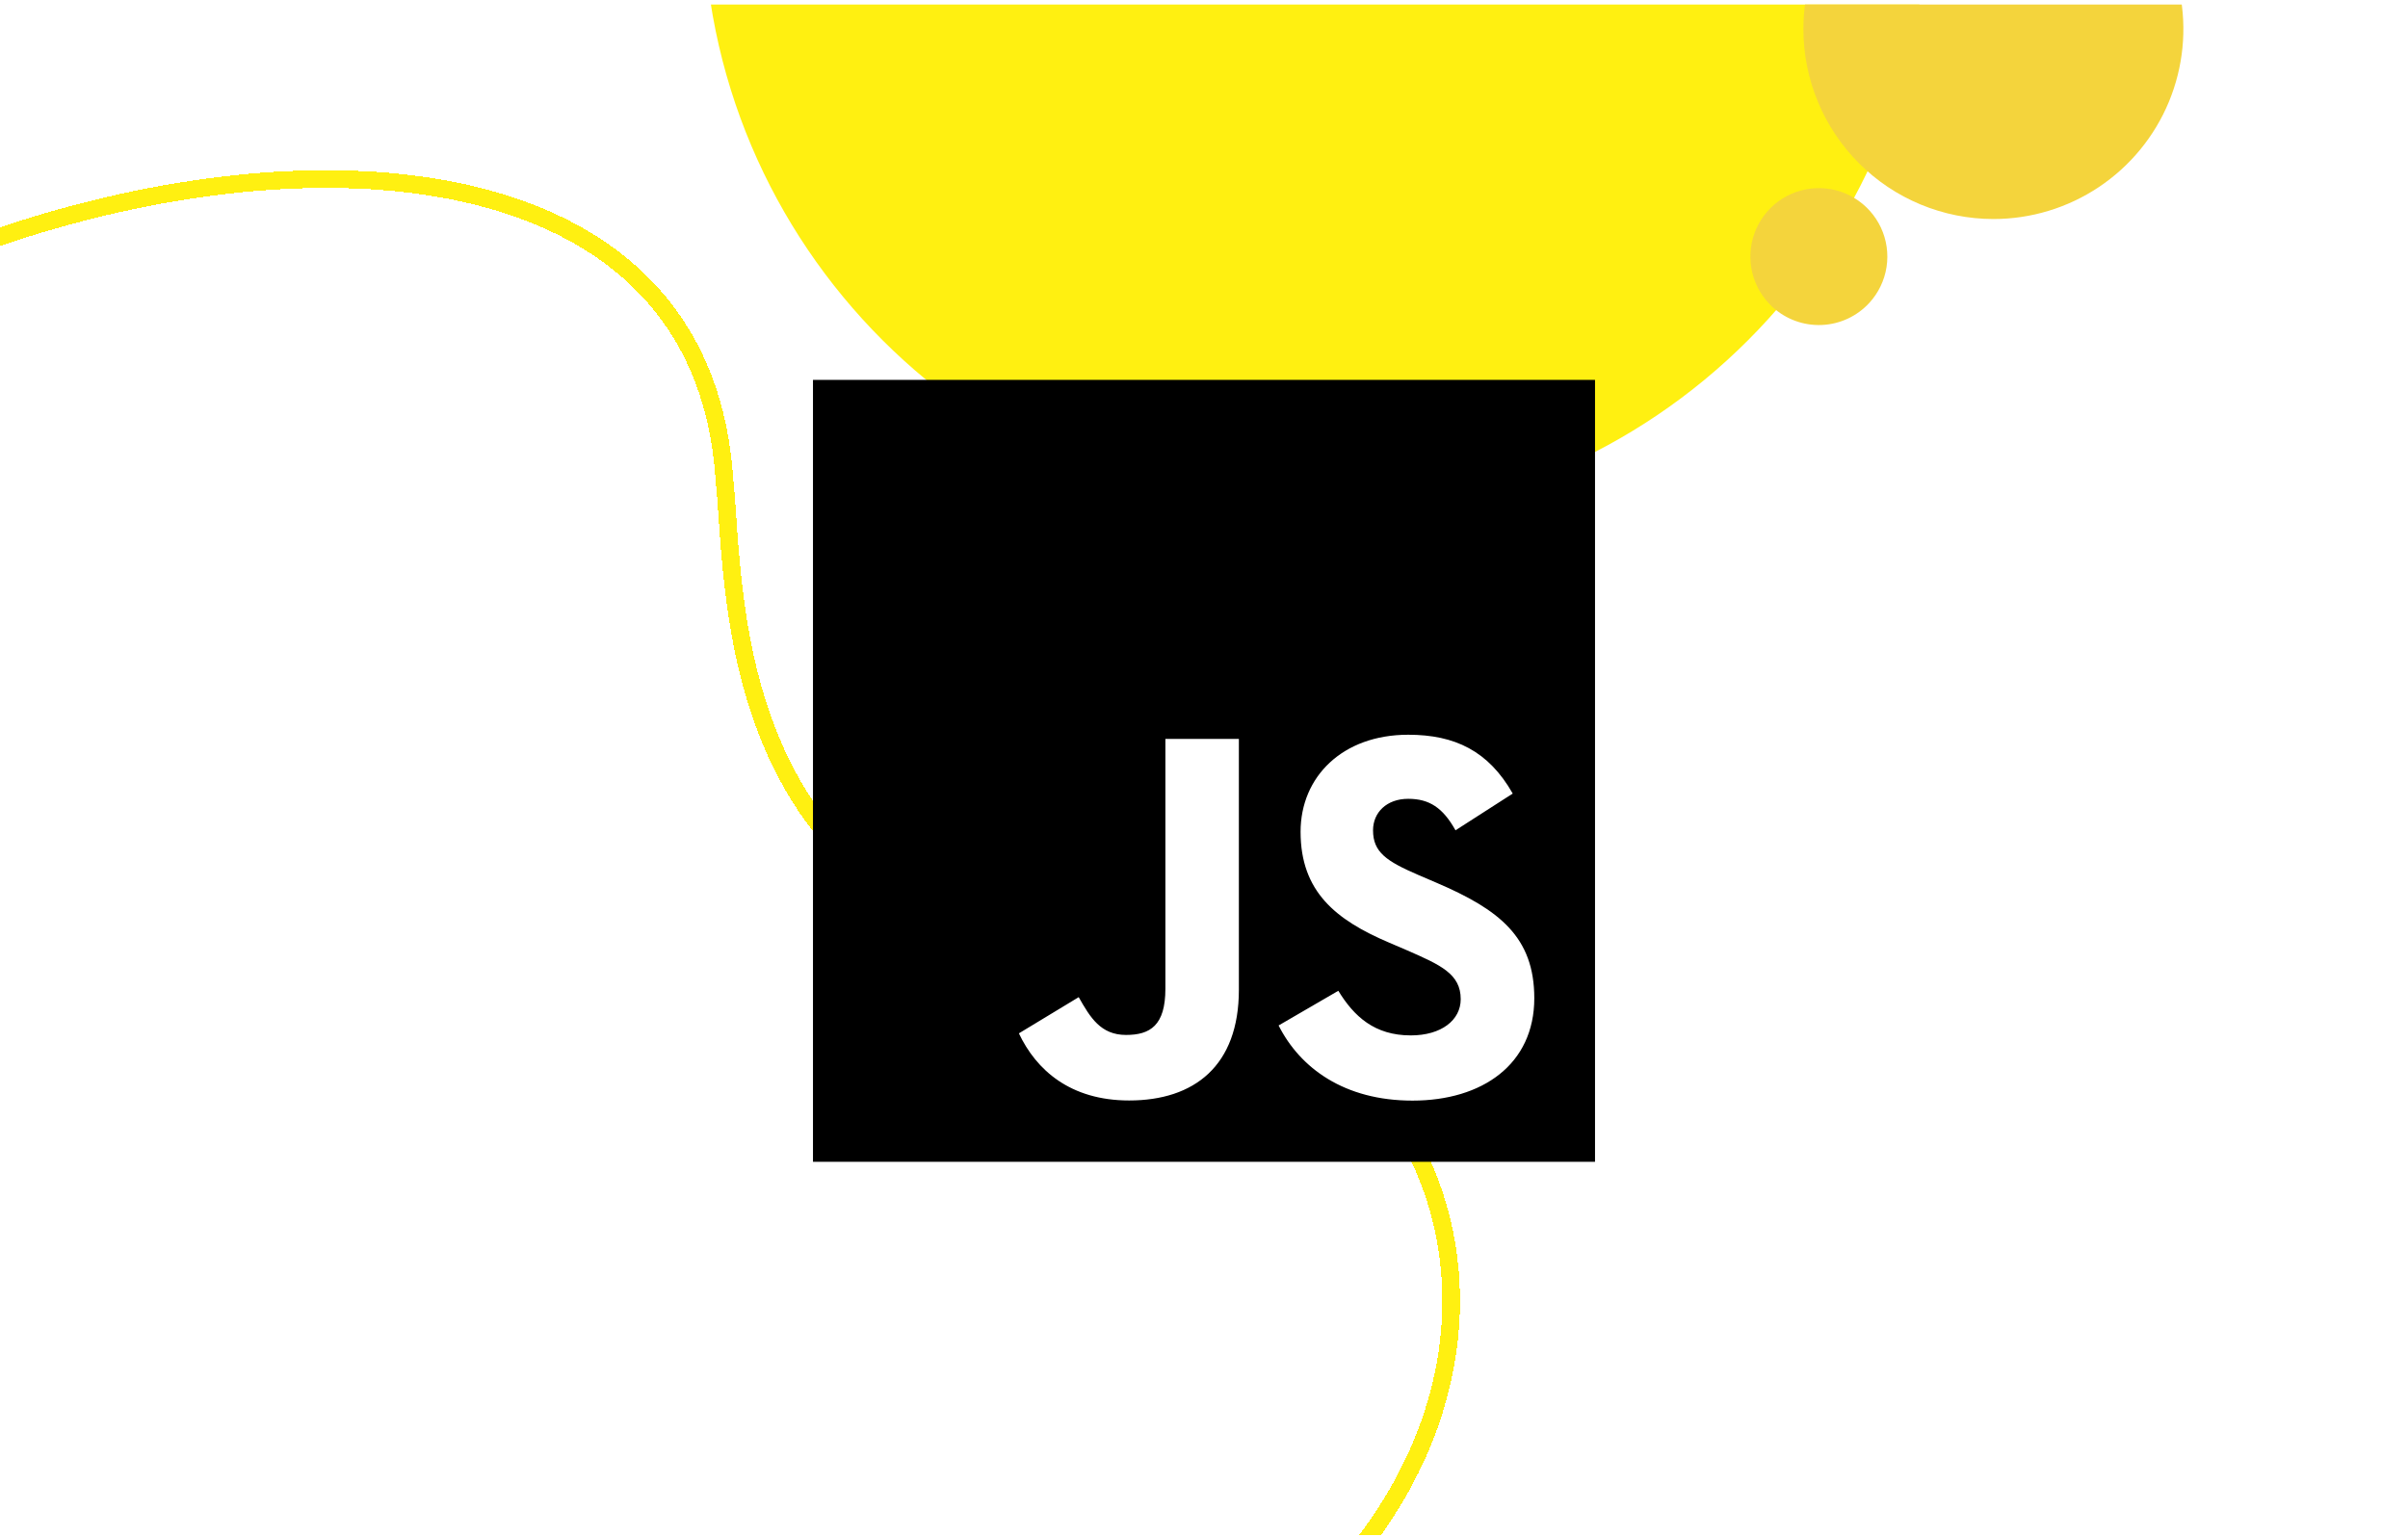 <svg width="545" height="348" viewBox="0 0 545 348" fill="none" xmlns="http://www.w3.org/2000/svg">
<g clip-path="url(#clip0_2806_7910)">
<g filter="url(#filter0_d_2806_7910)">
<path d="M244.169 228.673C148.72 222.098 152.828 145.52 149.969 118.109C143.578 22.899 2.947 36.775 -76.35 90.832C-146.747 138.837 -170.053 313.723 -89.029 401.913C15.192 515.306 179.707 447.869 263.507 389.361C349.16 329.592 315.927 233.616 244.169 228.673Z" fill="white"/>
</g>
<g filter="url(#filter1_d_2806_7910)">
<path d="M278.335 377.871C320.616 348.367 333.267 310.186 326.881 279.007C320.532 248.011 295.347 223.609 260.822 220.878L260.005 220.817C235.874 219.155 217.887 213.056 204.465 204.302C191.034 195.543 182.284 184.197 176.518 172.221C165.059 148.417 165.35 121.865 163.953 108.465L163.949 108.429L163.946 108.393C162.385 85.144 152.67 68.715 137.851 57.84C122.96 46.913 102.741 41.472 80.049 40.643C35.353 39.011 -18.22 55.302 -57.396 81.385L-59.251 82.634C-76.443 94.358 -90.897 113.935 -101.621 138.245C-112.337 162.536 -119.271 191.426 -121.505 221.599C-125.978 282.002 -111.601 347.152 -71.584 390.709L-71.584 390.708C-20.052 446.774 46.381 458.201 110.563 448.272C173.8 438.489 234.667 407.983 276.363 379.238L278.334 377.871L278.335 377.871Z" stroke="#FFF011" stroke-width="4" shape-rendering="crispEdges"/>
</g>
<g filter="url(#filter2_d_2806_7910)">
<path d="M436.16 -20.924C436.16 -97.422 374.168 -159.42 297.664 -159.42C221.16 -159.42 159.16 -97.422 159.16 -20.924C159.16 55.575 221.218 117.58 297.722 117.58C374.226 117.58 436.16 55.583 436.16 -20.924Z" fill="#FFF011"/>
</g>
<g filter="url(#filter3_d_2806_7910)">
<path d="M408.16 6.525C408.171 -1.977 410.702 -10.285 415.434 -17.349C420.165 -24.413 426.885 -29.916 434.743 -33.163C442.601 -36.409 451.245 -37.252 459.583 -35.587C467.92 -33.922 475.577 -29.822 481.585 -23.806C487.593 -17.79 491.683 -10.128 493.338 -1.789C494.993 6.551 494.138 15.194 490.882 23.048C487.626 30.902 482.114 37.615 475.044 42.337C467.974 47.059 459.662 49.58 451.16 49.58C445.51 49.577 439.915 48.461 434.696 46.295C429.477 44.13 424.735 40.958 420.742 36.959C416.749 32.961 413.583 28.216 411.424 22.994C409.265 17.772 408.156 12.176 408.16 6.525Z" fill="#F4D43C"/>
</g>
<g filter="url(#filter4_d_2806_7910)">
<path d="M401.176 69.5C398.919 67.427 397.327 64.731 396.601 61.753C395.875 58.775 396.049 55.649 397.099 52.769C398.149 49.89 400.03 47.386 402.502 45.575C404.975 43.764 407.929 42.727 410.991 42.595C414.052 42.462 417.085 43.24 419.704 44.831C422.324 46.422 424.413 48.754 425.708 51.532C427.003 54.31 427.446 57.41 426.98 60.439C426.514 63.469 425.16 66.292 423.091 68.552C420.31 71.585 416.439 73.388 412.33 73.566C408.22 73.743 404.208 72.281 401.176 69.5Z" fill="#F4D43C"/>
</g>
<g clip-path="url(#clip1_2806_7910)">
<path d="M361 86H184V263H361V86Z" fill="black"/>
<path d="M302.9 224.282C306.465 230.103 311.104 234.382 319.308 234.382C326.2 234.382 330.602 230.938 330.602 226.178C330.602 220.475 326.079 218.455 318.493 215.137L314.335 213.353C302.333 208.239 294.359 201.834 294.359 188.292C294.359 175.817 303.864 166.321 318.718 166.321C329.293 166.321 336.895 170.002 342.374 179.638L329.422 187.955C326.57 182.841 323.494 180.827 318.718 180.827C313.846 180.827 310.758 183.917 310.758 187.955C310.758 192.944 313.849 194.964 320.985 198.055L325.143 199.836C339.275 205.896 347.254 212.074 347.254 225.965C347.254 240.939 335.491 249.143 319.693 249.143C304.246 249.143 294.266 241.782 289.384 232.134L302.9 224.282ZM244.145 225.723C246.757 230.359 249.134 234.278 254.849 234.278C260.313 234.278 263.761 232.14 263.761 223.827V167.271H280.393V224.051C280.393 241.274 270.296 249.112 255.557 249.112C242.24 249.112 234.528 242.221 230.605 233.92L244.145 225.723Z" fill="white"/>
</g>
</g>
<defs>
<filter id="filter0_d_2806_7910" x="-160.262" y="28.382" width="494.73" height="454.955" filterUnits="userSpaceOnUse" color-interpolation-filters="sRGB">
<feFlood flood-opacity="0" result="BackgroundImageFix"/>
<feColorMatrix in="SourceAlpha" type="matrix" values="0 0 0 0 0 0 0 0 0 0 0 0 0 0 0 0 0 0 127 0" result="hardAlpha"/>
<feOffset/>
<feGaussianBlur stdDeviation="10"/>
<feComposite in2="hardAlpha" operator="out"/>
<feColorMatrix type="matrix" values="0 0 0 0 0 0 0 0 0 0 0 0 0 0 0 0 0 0 0.1 0"/>
<feBlend mode="normal" in2="BackgroundImageFix" result="effect1_dropShadow_2806_7910"/>
<feBlend mode="normal" in="SourceGraphic" in2="effect1_dropShadow_2806_7910" result="shape"/>
</filter>
<filter id="filter1_d_2806_7910" x="-144.289" y="18.531" width="494.73" height="454.955" filterUnits="userSpaceOnUse" color-interpolation-filters="sRGB">
<feFlood flood-opacity="0" result="BackgroundImageFix"/>
<feColorMatrix in="SourceAlpha" type="matrix" values="0 0 0 0 0 0 0 0 0 0 0 0 0 0 0 0 0 0 127 0" result="hardAlpha"/>
<feOffset/>
<feGaussianBlur stdDeviation="10"/>
<feComposite in2="hardAlpha" operator="out"/>
<feColorMatrix type="matrix" values="0 0 0 0 0 0 0 0 0 0 0 0 0 0 0 0 0 0 0.1 0"/>
<feBlend mode="normal" in2="BackgroundImageFix" result="effect1_dropShadow_2806_7910"/>
<feBlend mode="normal" in="SourceGraphic" in2="effect1_dropShadow_2806_7910" result="shape"/>
</filter>
<filter id="filter2_d_2806_7910" x="129.16" y="-189.42" width="337" height="337" filterUnits="userSpaceOnUse" color-interpolation-filters="sRGB">
<feFlood flood-opacity="0" result="BackgroundImageFix"/>
<feColorMatrix in="SourceAlpha" type="matrix" values="0 0 0 0 0 0 0 0 0 0 0 0 0 0 0 0 0 0 127 0" result="hardAlpha"/>
<feOffset/>
<feGaussianBlur stdDeviation="15"/>
<feColorMatrix type="matrix" values="0 0 0 0 0.812 0 0 0 0 0.82 0 0 0 0 0.863 0 0 0 0.6 0"/>
<feBlend mode="normal" in2="BackgroundImageFix" result="effect1_dropShadow_2806_7910"/>
<feBlend mode="normal" in="SourceGraphic" in2="effect1_dropShadow_2806_7910" result="shape"/>
</filter>
<filter id="filter3_d_2806_7910" x="378.16" y="-66.42" width="146" height="146" filterUnits="userSpaceOnUse" color-interpolation-filters="sRGB">
<feFlood flood-opacity="0" result="BackgroundImageFix"/>
<feColorMatrix in="SourceAlpha" type="matrix" values="0 0 0 0 0 0 0 0 0 0 0 0 0 0 0 0 0 0 127 0" result="hardAlpha"/>
<feOffset/>
<feGaussianBlur stdDeviation="15"/>
<feColorMatrix type="matrix" values="0 0 0 0 0.812 0 0 0 0 0.82 0 0 0 0 0.863 0 0 0 0.6 0"/>
<feBlend mode="normal" in2="BackgroundImageFix" result="effect1_dropShadow_2806_7910"/>
<feBlend mode="normal" in="SourceGraphic" in2="effect1_dropShadow_2806_7910" result="shape"/>
</filter>
<filter id="filter4_d_2806_7910" x="366.16" y="12.58" width="91" height="91" filterUnits="userSpaceOnUse" color-interpolation-filters="sRGB">
<feFlood flood-opacity="0" result="BackgroundImageFix"/>
<feColorMatrix in="SourceAlpha" type="matrix" values="0 0 0 0 0 0 0 0 0 0 0 0 0 0 0 0 0 0 127 0" result="hardAlpha"/>
<feOffset/>
<feGaussianBlur stdDeviation="15"/>
<feColorMatrix type="matrix" values="0 0 0 0 0.812 0 0 0 0 0.82 0 0 0 0 0.863 0 0 0 0.6 0"/>
<feBlend mode="normal" in2="BackgroundImageFix" result="effect1_dropShadow_2806_7910"/>
<feBlend mode="normal" in="SourceGraphic" in2="effect1_dropShadow_2806_7910" result="shape"/>
</filter>
<clipPath id="clip0_2806_7910">
<rect width="545" height="346.58" fill="white" transform="matrix(-1 0 0 1 545 0.97)"/>
</clipPath>
<clipPath id="clip1_2806_7910">
<rect width="177" height="177" fill="white" transform="translate(184 86)"/>
</clipPath>
</defs>
</svg>
